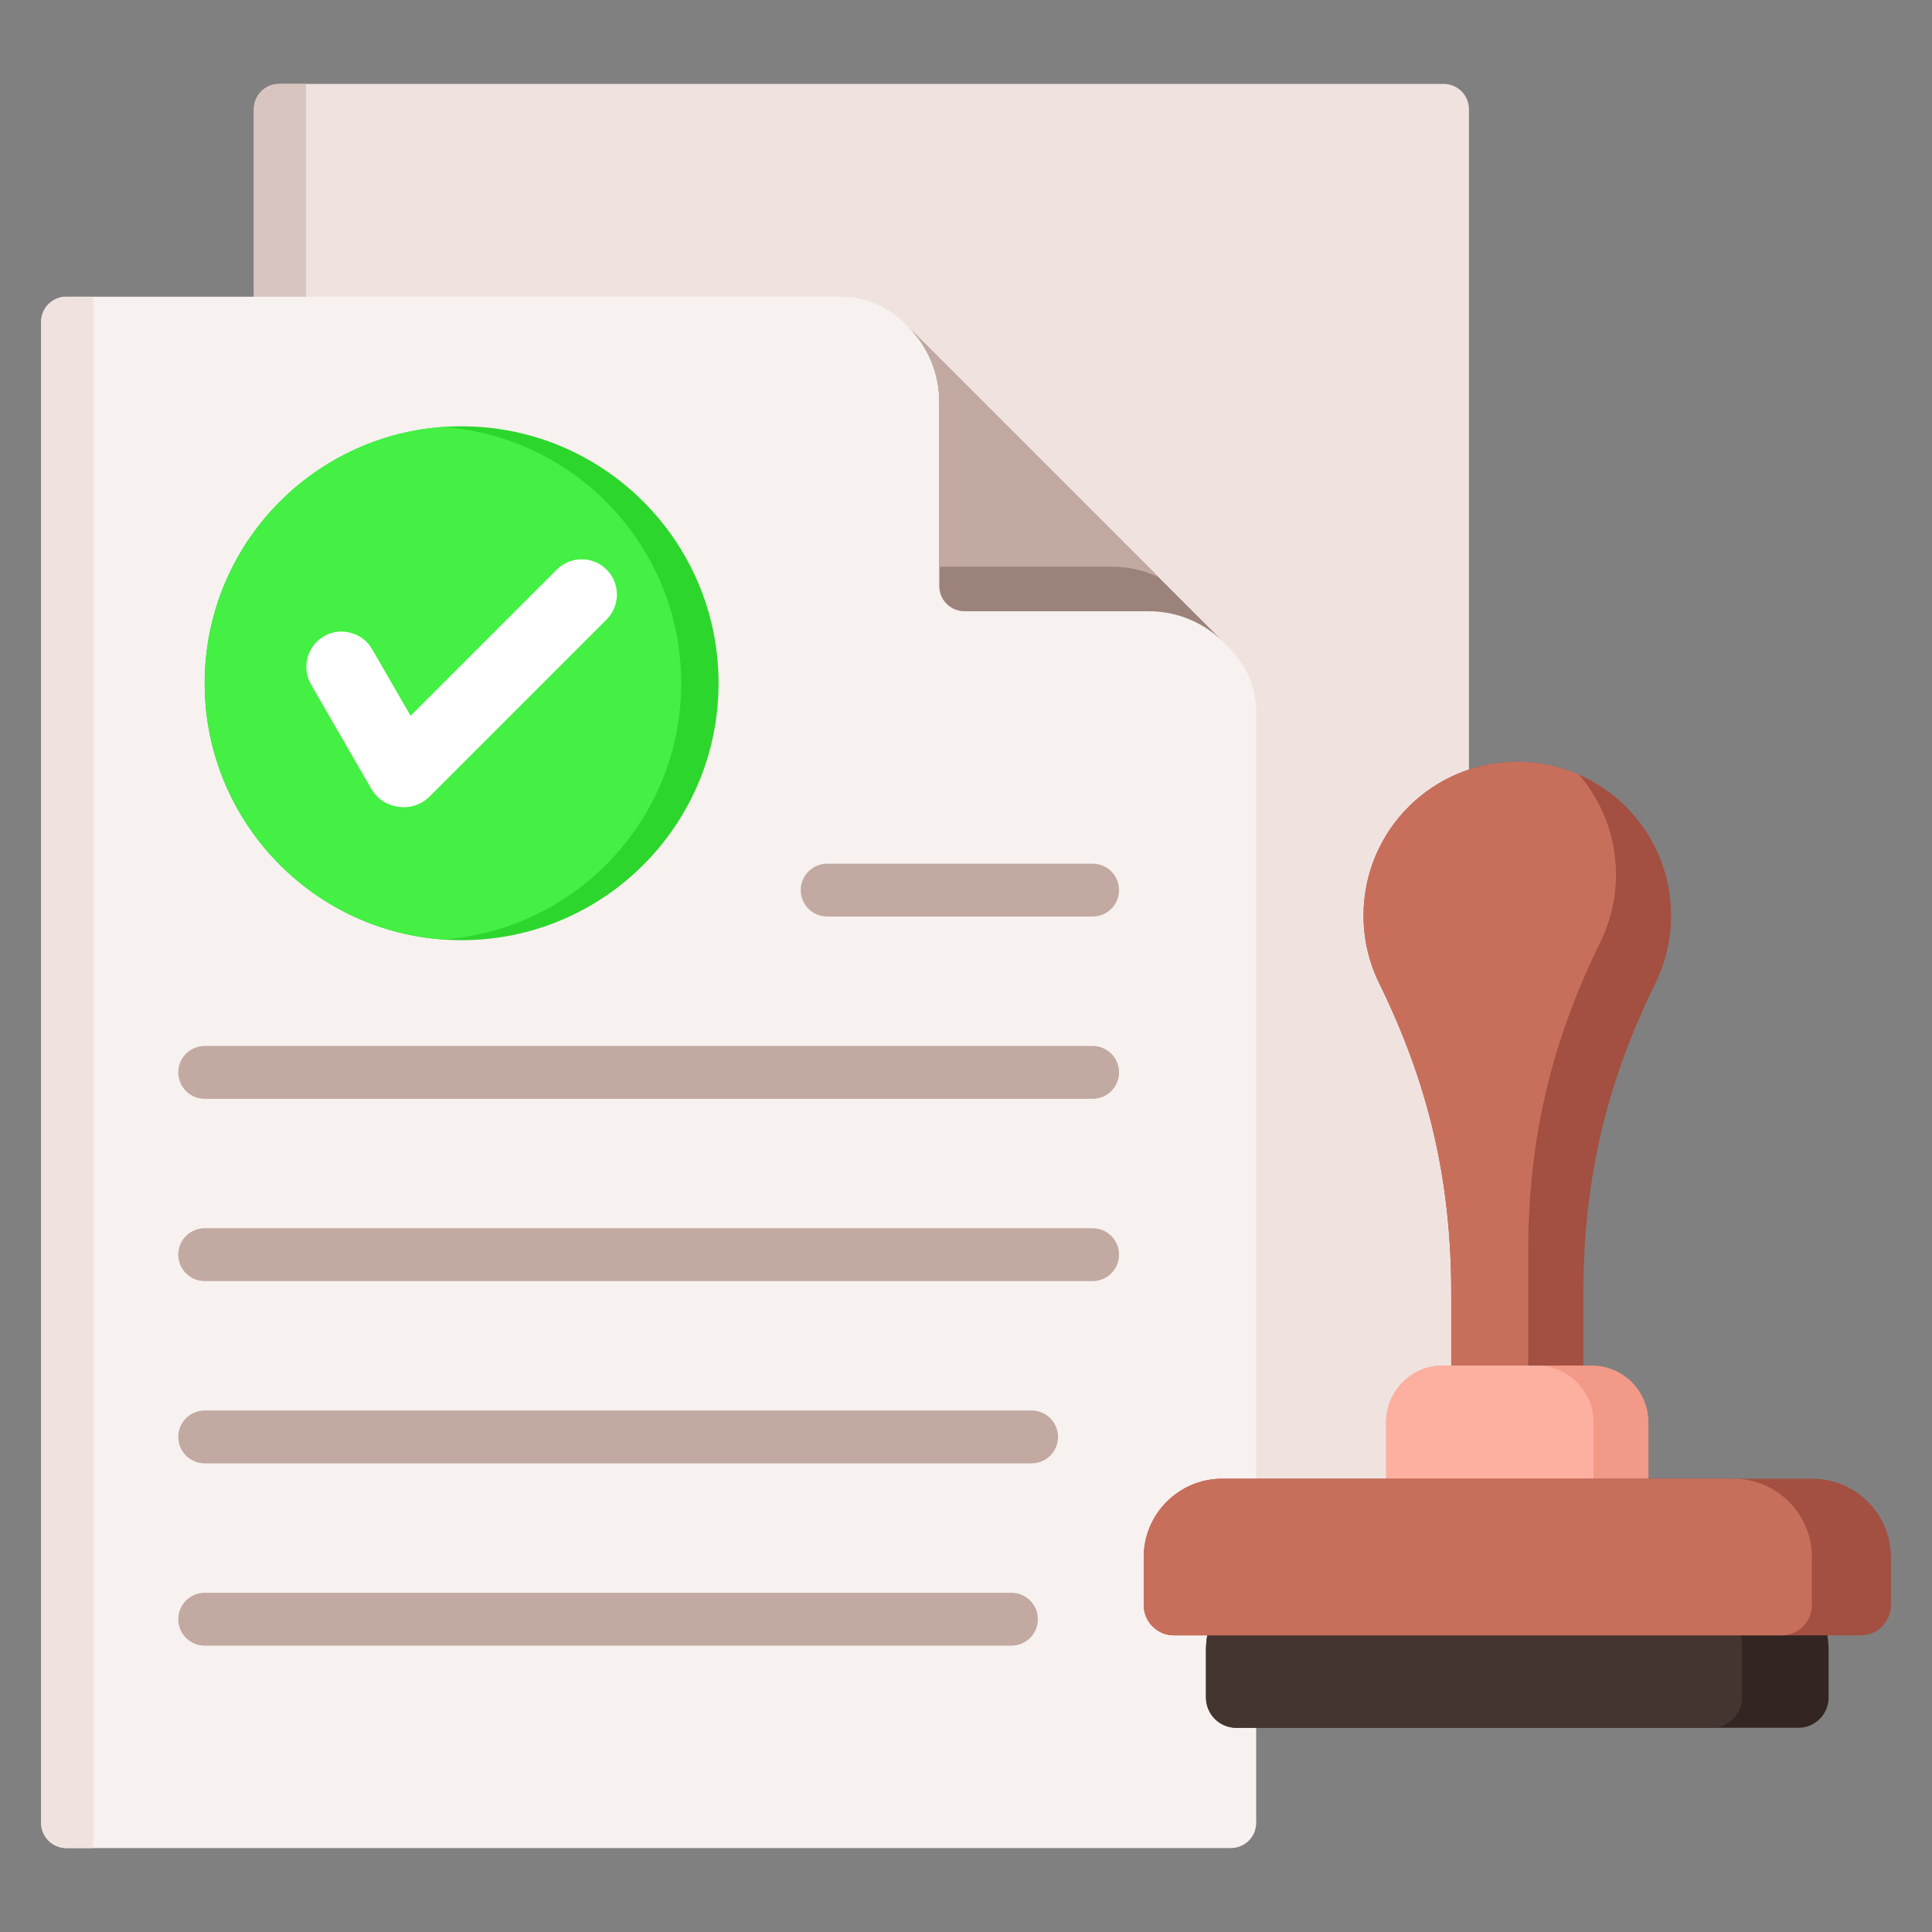 <svg id="Layer_1" viewBox="0 0 512 512" xmlns="http://www.w3.org/2000/svg" data-name="Layer 1"><rect x="0" y="0" width="512" height="512" fill="#808080" stroke="none"/><path d="m389.285 426.695c0 3.676-2.998 6.674-6.674 6.674h-308.651c-3.676 0-6.674-2.998-6.674-6.674v-397.776c0-3.676 2.998-6.674 6.674-6.674h308.652c3.676 0 6.674 2.998 6.674 6.674v397.776z" fill="#f0e3df" fill-rule="evenodd"/><path d="m81.105 433.369h-7.145c-3.676 0-6.674-2.998-6.674-6.674v-397.776c0-3.676 2.998-6.674 6.674-6.674h7.146v411.123z" fill="#d9c5bf" fill-rule="evenodd"/><path d="m240.642 86.554 84.334 84.334c5.007 4.833 7.923 10.821 7.923 17.881v294.311c0 3.676-2.998 6.674-6.674 6.674h-308.652c-3.676 0-6.674-2.998-6.674-6.674v-397.775c0-3.676 2.998-6.674 6.673-6.674h205.189c7.06 0 13.046 2.918 17.88 7.923z" fill="#f7f1ef" fill-rule="evenodd"/><path d="m24.719 489.754h-7.145c-3.676 0-6.674-2.998-6.674-6.674v-397.775c0-3.676 2.998-6.674 6.674-6.674h7.146v411.123z" fill="#f0e3df" fill-rule="evenodd"/><path d="m240.974 86.888 83.037 83.036c-5.085-4.912-11.999-7.942-19.599-7.942h-48.821c-3.676 0-6.674-2.998-6.674-6.674v-48.821c0-7.6-3.03-14.514-7.942-19.599z" fill="#9b827a" fill-rule="evenodd"/><path d="m240.975 86.888 66.092 66.092c-3.702-1.789-7.849-2.793-12.225-2.793h-45.925v-43.7c0-7.601-3.03-14.514-7.942-19.599z" fill="#c2a9a1" fill-rule="evenodd"/><path d="m54.244 436.109c-3.866 0-7-3.134-7-7s3.134-7 7-7h213.802c3.866 0 7 3.134 7 7s-3.134 7-7 7zm0-48.305c-3.866 0-7-3.134-7-7s3.134-7 7-7h219.144c3.866 0 7 3.134 7 7s-3.134 7-7 7zm0-48.305c-3.866 0-7-3.134-7-7s3.134-7 7-7h235.31c3.866 0 7 3.134 7 7s-3.134 7-7 7zm0-48.305c-3.866 0-7-3.134-7-7s3.134-7 7-7h235.31c3.866 0 7 3.134 7 7s-3.134 7-7 7zm164.964-48.306c-3.866 0-7-3.134-7-7s3.134-7 7-7h70.347c3.866 0 7 3.134 7 7s-3.134 7-7 7z" fill="#c2a9a1" fill-rule="evenodd"/><circle cx="122.335" cy="181.066" fill="#2dd62d" r="68.091"/><g fill-rule="evenodd"><path d="m117.385 248.977c-35.294-2.536-63.141-31.97-63.141-67.911s27.847-65.375 63.141-67.911c35.295 2.536 63.141 31.971 63.141 67.911s-27.846 65.374-63.141 67.911z" fill="#43f043"/><path d="m160.762 150.949c3.635 3.635 3.635 9.583 0 13.218l-46.829 46.83c-2.252 2.252-5.146 3.234-8.303 2.819-3.158-.416-5.699-2.113-7.291-4.872l-15.911-27.559c-2.571-4.452-1.031-10.197 3.421-12.767 4.446-2.567 10.201-1.025 12.768 3.421l10.19 17.65 38.739-38.738c3.635-3.635 9.583-3.635 13.218 0z" fill="#fff"/><path d="m402.101 201.881c22.506 0 40.75 18.244 40.75 40.75 0 6.435-1.492 12.521-4.148 17.931-13.161 26.811-19.102 52.389-19.102 82.257v19.062h-35v-19.062c0-29.868-5.941-55.445-19.102-82.257-2.656-5.411-4.148-11.497-4.148-17.932 0-22.506 18.244-40.75 40.75-40.75z" fill="#a34f41"/><path d="m402.101 201.881c5.825 0 11.364 1.225 16.376 3.427 6.088 7.121 9.767 16.364 9.767 26.467 0 6.435-1.492 12.521-4.147 17.932-13.162 26.812-19.103 52.389-19.103 82.257v29.918h-20.393v-19.062c0-29.868-5.941-55.445-19.102-82.257-2.656-5.411-4.148-11.497-4.148-17.932 0-22.506 18.244-40.75 40.75-40.75z" fill="#c86f5c"/><path d="m382.351 361.882h39.5c8.25 0 14.999 6.75 14.999 15v22.511s-69.499 0-69.499 0v-22.511c0-8.25 6.75-15 14.999-15z" fill="#f29988"/><path d="m382.351 361.882h24.954c8.25 0 14.999 6.75 14.999 15v22.511s-54.953 0-54.953 0v-22.511c0-8.25 6.749-14.999 14.998-15h.001z" fill="#fdb0a0"/><path d="m340.351 416.381h123.499c11.412 0 20.75 9.337 20.75 20.75v12.75c0 4.4-3.6 8-8 8h-148.998c-4.4 0-8-3.6-8-8.001v-12.75c0-11.412 9.338-20.75 20.75-20.75z" fill="#332622"/><path d="m453.66 457.881h-126.058c-4.4 0-8-3.6-8-8.001v-12.75c0-11.403 9.323-20.735 20.724-20.749h100.56c11.412 0 20.75 9.338 20.75 20.75v12.75c0 4.392-3.587 7.986-7.975 8z" fill="#453530"/><path d="m323.85 391.882h156.501c11.412 0 20.749 9.337 20.749 20.75v12.75c0 4.4-3.6 8-8.001 8h-181.999c-4.4 0-8.001-3.6-8.001-8v-12.75c0-11.413 9.337-20.75 20.749-20.75z" fill="#a34f41"/><path d="m472.187 433.382h-161.085c-4.4 0-8.001-3.6-8.001-8v-12.75c0-11.409 9.333-20.745 20.741-20.75h135.588c11.412 0 20.749 9.338 20.749 20.75v12.75c0 4.398-3.596 7.996-7.993 8z" fill="#c86f5c"/></g></svg>